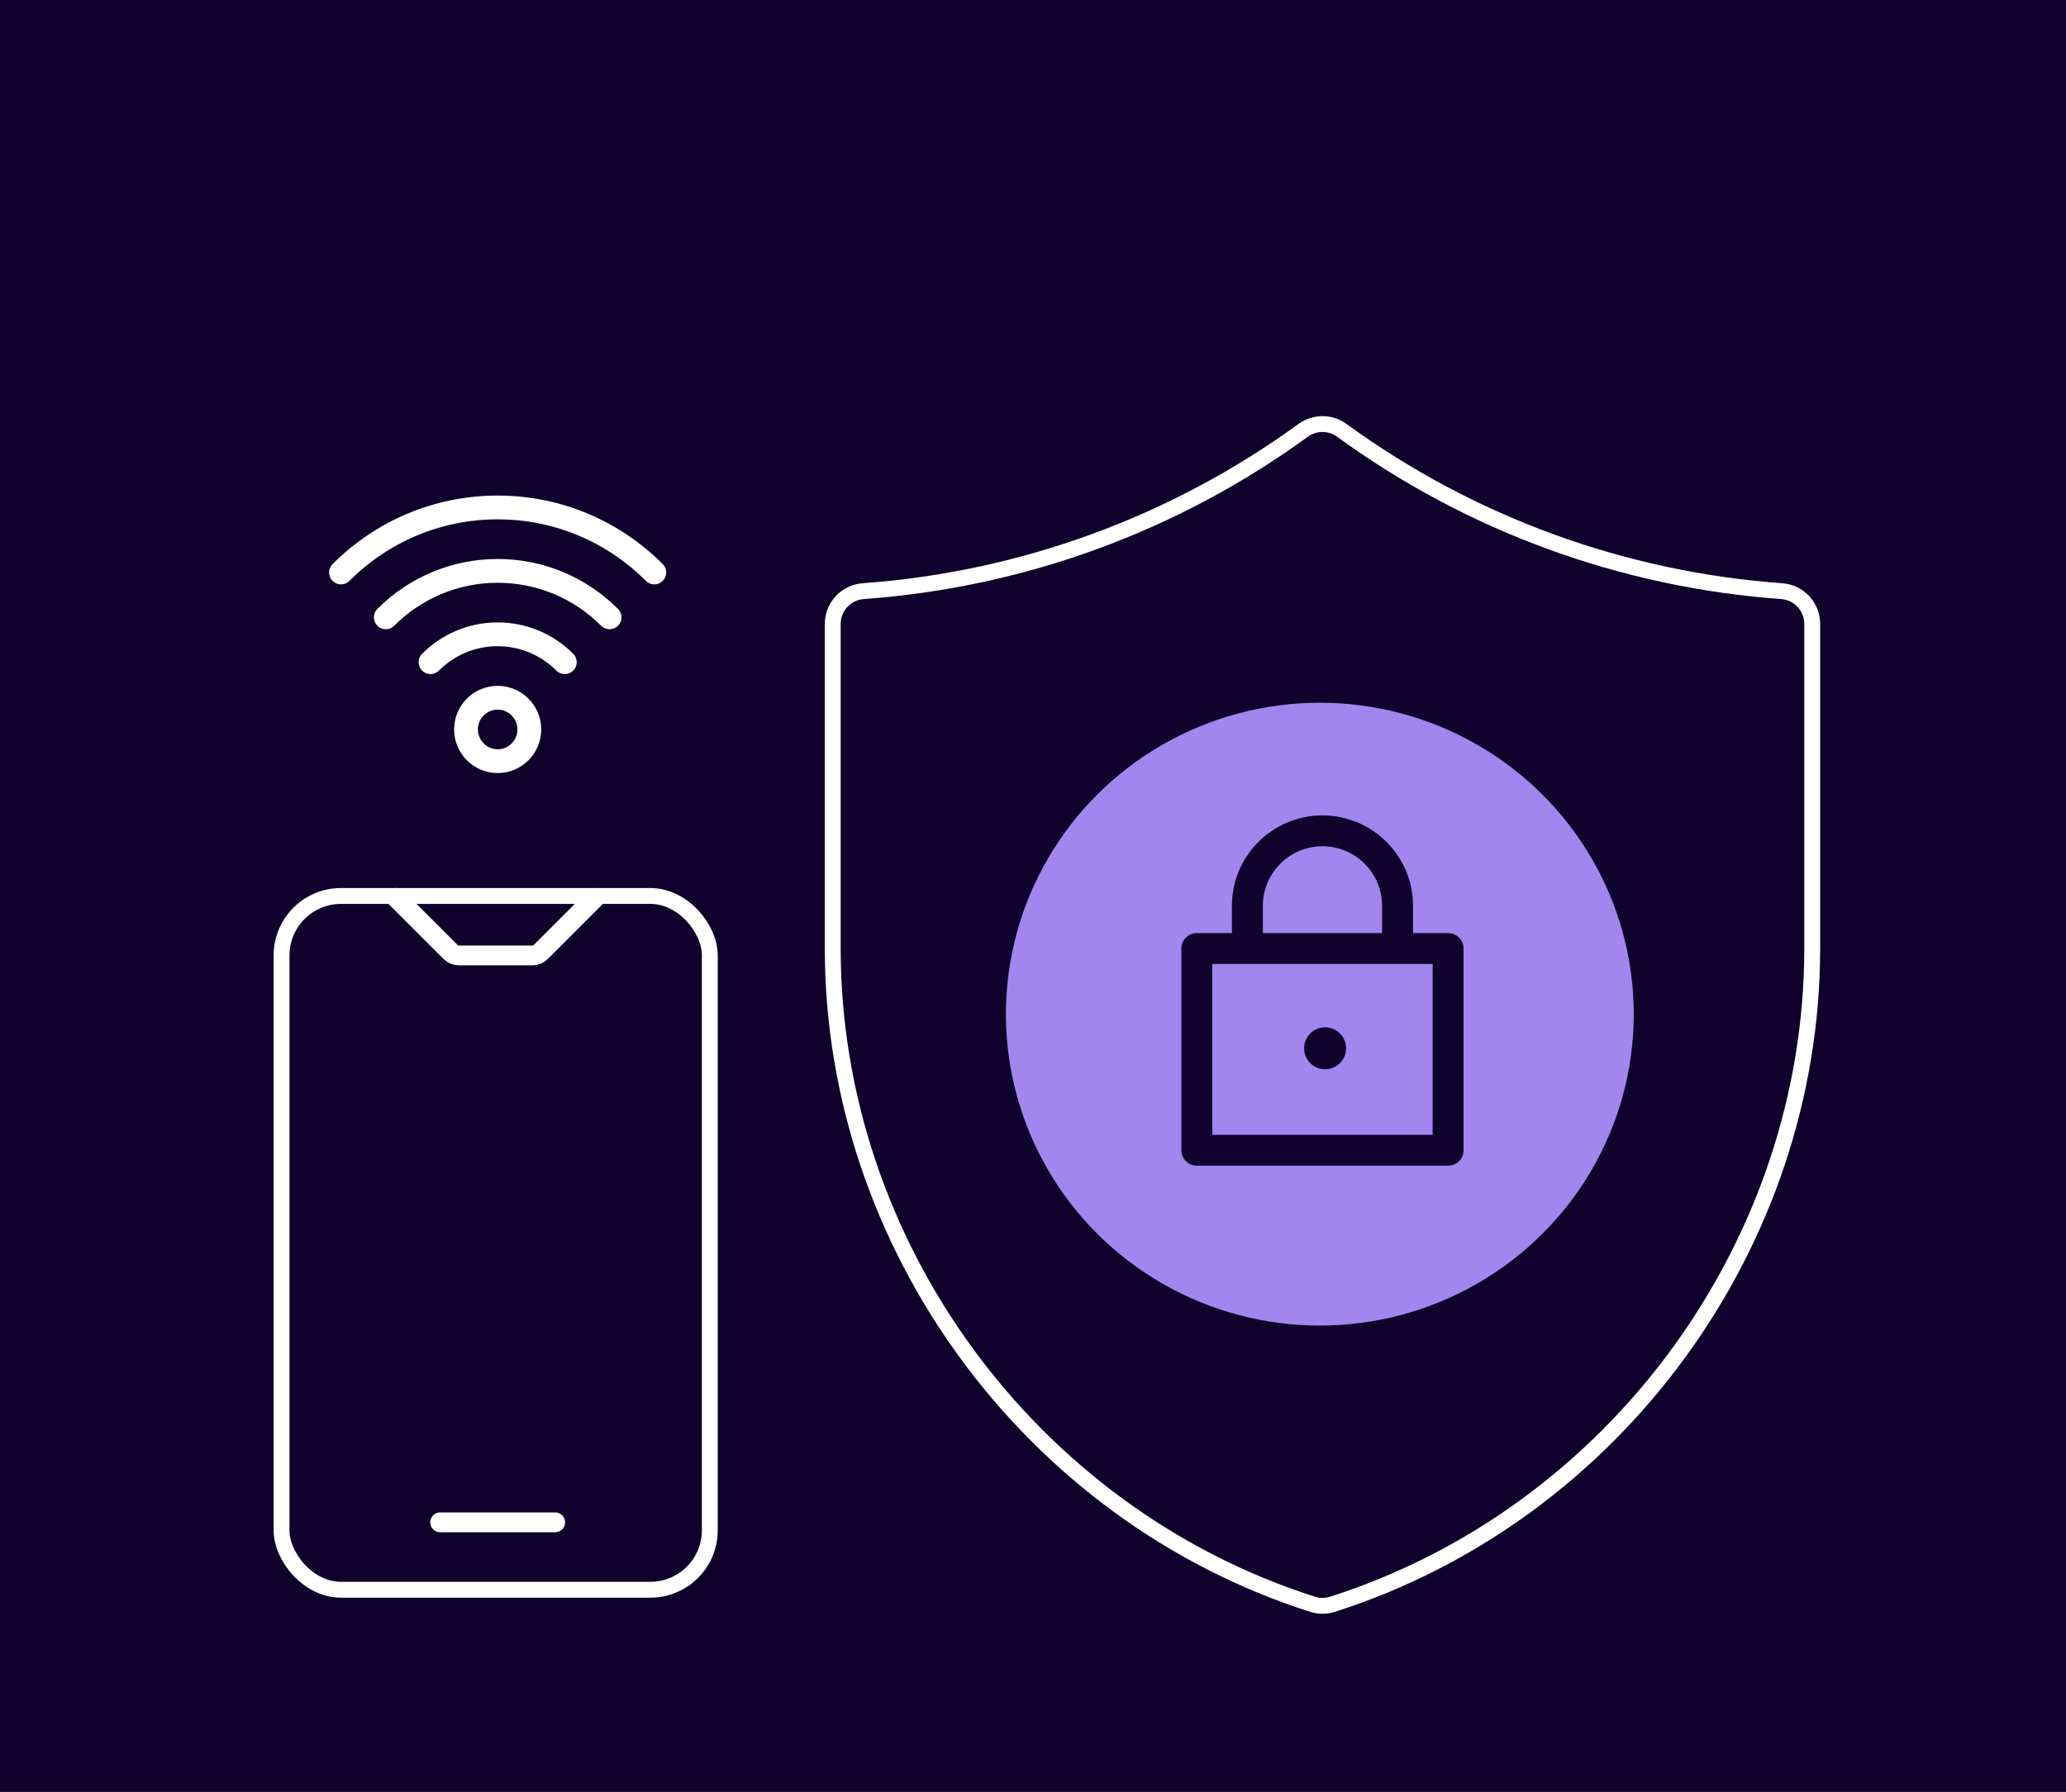 <svg width="521" height="452" viewBox="0 0 521 452" fill="none" xmlns="http://www.w3.org/2000/svg">
<rect width="521" height="452" fill="#0E022D"/>
<path d="M328.619 108.559C296.143 132.183 257.781 146.214 217.692 149.114V149.114C213.358 149.423 210 153.03 210 157.374V239.224C210 313.877 259.743 381.914 330.973 404.661V404.661C332.616 405.191 334.384 405.191 336.027 404.661V404.661C407.257 381.914 457 313.877 457 239.224V157.374C457 153.03 453.642 149.423 449.308 149.114V149.114C409.219 146.214 370.873 132.199 338.381 108.559V108.559C335.473 106.438 331.527 106.438 328.619 108.559V108.559Z" stroke="white" stroke-width="4"/>
<ellipse cx="332.833" cy="255.816" rx="79.162" ry="78.553" fill="#A285EF"/>
<path d="M298.166 290.153C298.166 292.161 299.803 293.795 301.815 293.795H365.177C367.189 293.795 368.826 292.161 368.826 290.153V239.26C368.826 237.251 367.189 235.618 365.177 235.618H356.08V228.466C356.08 216.034 345.952 205.926 333.496 205.926C321.04 205.926 310.912 216.039 310.912 228.466V235.618H301.815C299.803 235.618 298.166 237.251 298.166 239.26V290.153ZM361.528 242.902V286.511H305.464V242.902H361.528ZM318.215 228.466C318.215 220.057 325.069 213.216 333.496 213.216H333.501C341.928 213.216 348.783 220.057 348.783 228.466V235.618H318.215V228.466Z" fill="#0E022D" stroke="#0E022D" stroke-width="0.5"/>
<circle cx="334.158" cy="264.422" r="5.295" fill="#0E022D"/>
<path d="M142.429 167.029C138.096 162.686 132.111 160 125.5 160C118.889 160 112.904 162.686 108.571 167.029M153.714 155.716C146.494 148.477 136.518 144 125.5 144C114.482 144 104.506 148.477 97.286 155.716M165 144.402C154.891 134.268 140.926 128 125.5 128C110.074 128 96.109 134.268 86 144.402M133.48 184C133.48 188.418 129.907 192 125.5 192C121.093 192 117.52 188.418 117.52 184C117.52 181.791 118.413 179.791 119.857 178.343C121.301 176.895 123.296 176 125.5 176C127.704 176 129.699 176.895 131.143 178.343C132.587 179.791 133.48 181.791 133.48 184Z" stroke="white" stroke-width="6" stroke-linecap="round" stroke-linejoin="round"/>
<rect x="71" y="226" width="108" height="175" rx="15" stroke="white" stroke-width="4"/>
<path d="M111 384H140" stroke="white" stroke-width="5" stroke-linecap="round"/>
<path d="M150 226.5L136.379 240.121C135.816 240.684 135.053 241 134.257 241H115.743C114.947 241 114.184 240.684 113.621 240.121L100 226.5" stroke="white" stroke-width="5" stroke-linecap="round"/>
</svg>
